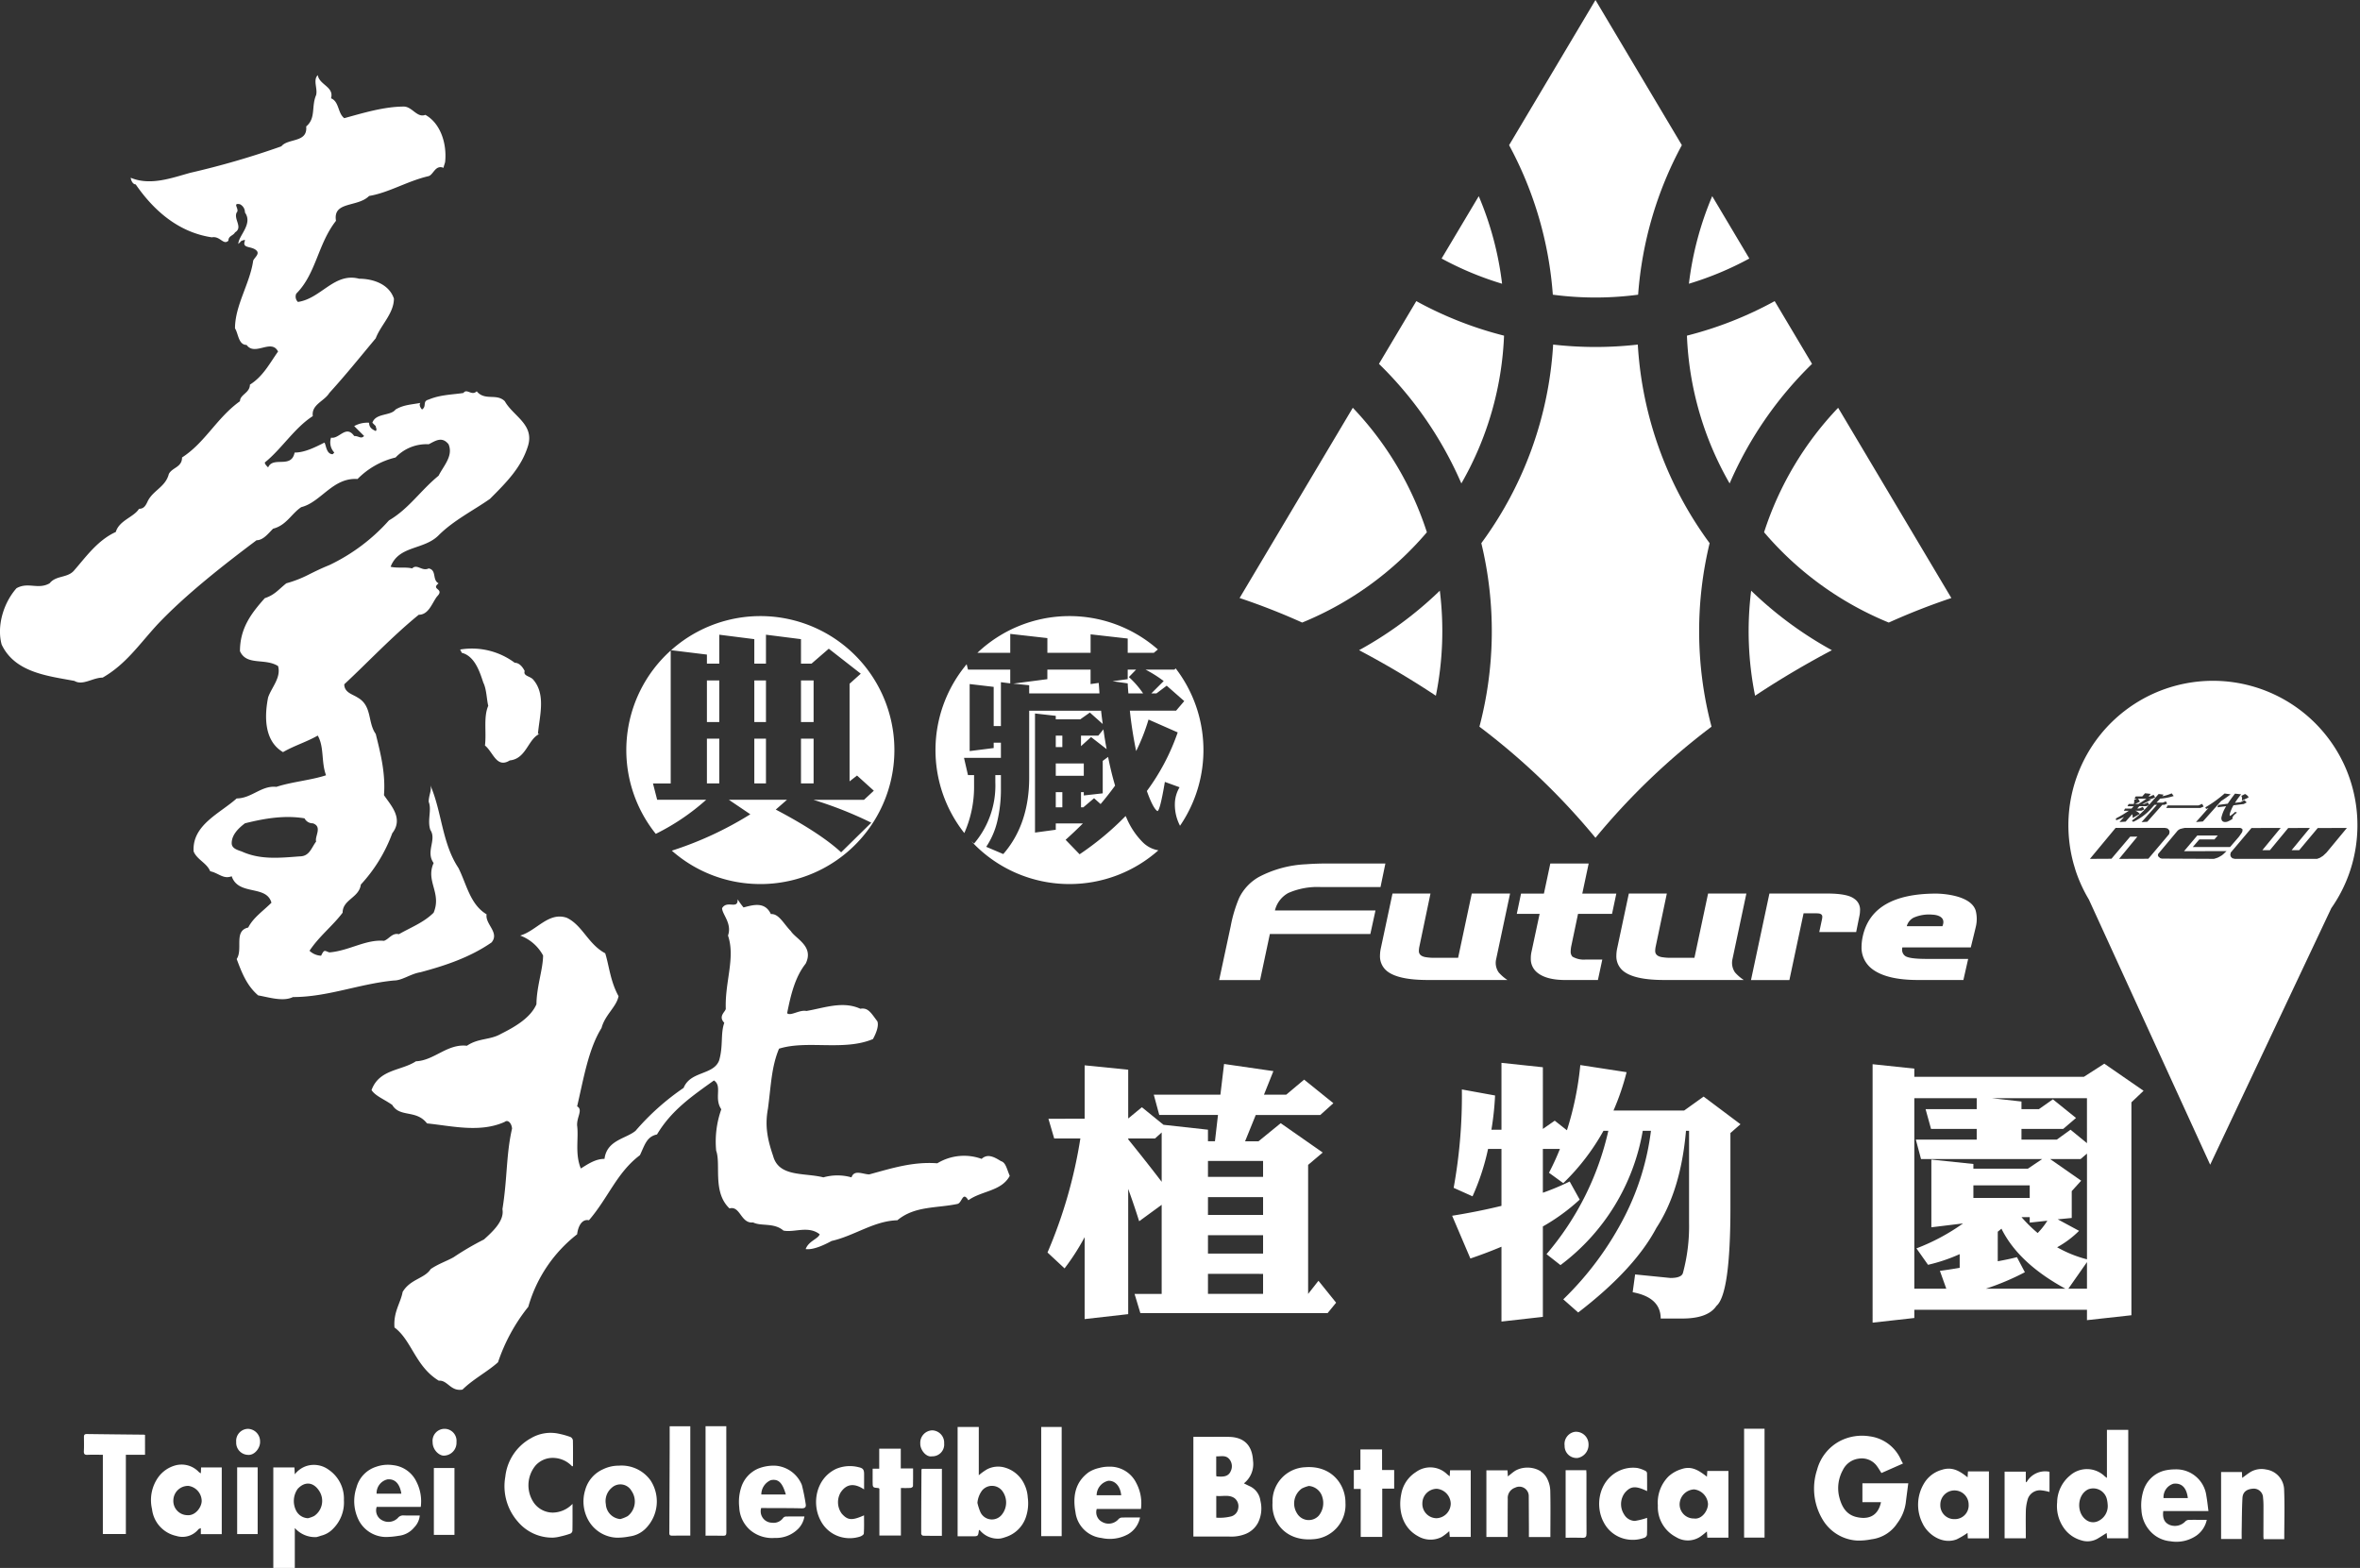 <svg xmlns="http://www.w3.org/2000/svg" width="460.459" height="305.92" viewBox="0 0 460.459 305.92">
  <rect x="0" y="0" width="460.459" height="305.92" fill="#333333" stroke="none"/>
  <g id="Group_908" data-name="Group 908" transform="translate(-458.043 -268.643)">
    <path id="Path_210" data-name="Path 210" d="M789.549,131.425c-1.291-.8-2.59-1.518-3.756-.433a10.063,10.063,0,0,0-8.652.861c-4.817-.36-9,1.012-13.28,2.168-1.2-.008-2.934-1.012-3.459.579a10,10,0,0,0-5.483,0c-3.727-.945-8.7-.005-9.811-4.187-1.272-3.681-1.562-6.2-1.007-9.234.6-4.471.674-8.152,2.163-11.686,5.51-1.727,12.644.512,18.325-1.876.669-1.223,1.169-2.6.861-3.461-1.2-1.581-1.786-2.736-3.318-2.452-3.44-1.586-7.121-.141-10.531.433-1.345-.29-3.15,1.083-3.754.428.747-3.816,1.616-7.129,3.61-9.662,1.681-3.383-1.924-4.828-2.888-6.349-1.415-1.437-2.355-3.451-3.895-3.321-1.2-2.585-3.654-1.719-5.34-1.3a15.6,15.6,0,0,1-1.15-1.586c.1,2.1-2.068.087-3.031,1.735.03,1.234,1.976,2.966,1.153,5.337,1.472,4.336-.623,9.023-.433,14.284-.041.582-1.556,1.445-.29,2.739-.761,2.092-.184,4.549-1.012,7.356-1.123,2.89-5.594,2.024-6.923,5.342a48.073,48.073,0,0,0-9.378,8.374c-1.908,1.581-5.589,1.792-6.06,5.478-1.765-.005-3.21,1.007-4.62,1.873-1.183-2.885-.392-5.916-.72-8.363-.106-1.667,1.2-3.112,0-3.756,1.267-5.41,2.2-11.177,4.761-15.291.69-2.6,2.923-4.114,3.318-6.208-1.621-2.95-1.84-5.978-2.6-8.368-3.353-1.792-4.433-5.472-7.5-6.926-3.567-1.215-5.873,2.539-9.091,3.467a8.394,8.394,0,0,1,4.471,3.892c-.03,2.747-1.253,5.995-1.3,9.518-1.18,2.679-4.211,4.414-6.923,5.773-2.119,1.231-4.428.8-6.636,2.317-3.851-.433-6.373,2.885-9.954,3.031-2.836,1.873-7.164,1.51-8.661,5.621.777,1.161,2.365,1.729,4.041,2.89,1.494,2.522,4.669.861,6.78,3.608,4.882.5,10.365,1.867,15.153-.29.622-.511,1.34.211,1.442,1.291-1.182,5.194-.893,9.665-1.875,15.732.406,2.227-1.83,4.317-3.608,5.916a55.094,55.094,0,0,0-5.916,3.459c-1.391.785-2.982,1.291-4.473,2.314-1.177,1.857-3.984,1.935-5.478,4.468-.387,2.149-1.827,3.884-1.588,6.928,3.367,2.5,4.092,7.629,8.655,10.384,1.705-.16,2.284,2.149,4.614,1.735,2.068-2.043,4.88-3.483,6.934-5.337a35.224,35.224,0,0,1,5.908-10.826,27.4,27.4,0,0,1,9.524-14.138c.189-1.521.907-3.039,2.309-2.739,3.791-4.409,5.448-9.313,9.951-12.7.98-2.1,1.34-3.613,3.326-4.041,2.844-4.763,6.882-7.5,11.107-10.536,1.692,1.085-.038,3.459,1.44,5.627A18.739,18.739,0,0,0,734,129.406c.968,2.663-.766,8.068,2.6,11.253,2.119-.587,2.189,3.02,4.614,2.736,1.54.79,4.065-.011,5.913,1.589,2.122.425,4.861-1.02,7.072.723-.333.926-2.144,1.288-2.739,2.882,1.464.211,3.632-.8,5.053-1.581,4.49-1.02,8.236-3.908,12.837-4.041,3.41-2.825,7.591-2.319,11.686-3.177.955-.152,1.028-2.6,2.165-.723,2.609-1.878,6.436-1.732,8.076-4.758C790.64,132.786,790.494,131.709,789.549,131.425Z" transform="translate(-136.223 363.757)" fill="#fff"/>
    <g id="Group_33" data-name="Group 33" transform="translate(458.044 283.311)">
      <path id="Path_75" data-name="Path 75" d="M729.423,175.619c-3.226-4.842-3.226-10.983-5.486-16.146.322.972-.322,1.935-.322,3.226.644,1.621-.319,3.556.322,5.494,1.291,1.935-.969,4.2.641,6.46-1.61,3.548,1.619,5.813,0,9.686-1.932,1.935-4.52,2.9-6.779,4.2-1.291-.328-1.935.969-2.909,1.291-3.545-.322-6.777,1.938-10.655,2.26-.969-.322-.969-.65-1.613.644a3.487,3.487,0,0,1-2.26-.966c1.941-2.907,4.523-4.847,6.46-7.429,0-2.582,3.226-2.9,3.551-5.486a29.954,29.954,0,0,0,6.135-10.016c2.26-2.9-.322-5.491-1.618-7.429.328-4.195-.639-8.073-1.608-11.946-1.618-2.263-.652-5.491-3.551-7.11-.969-.641-2.587-.963-2.587-2.576,4.52-4.195,9.364-9.364,14.533-13.564,1.938,0,2.582-2.26,3.551-3.551,1.613-1.618-1.291-1.291.317-2.582-1.285-.647-.317-2.582-1.93-2.909-1.3.644-2.26-.969-3.229,0-1.291-.325-2.909,0-4.2-.325,1.613-4.195,6.46-3.226,9.359-6.13s6.788-4.847,10.022-7.112c3.226-3.226,6.13-6.133,7.421-10.328s-2.9-5.819-4.517-8.72c-1.618-1.618-3.878,0-5.486-1.946-.974.974-1.943-.639-2.587.327-1.943.319-4.52.319-6.782,1.291-1.3.327-.319,1.291-1.3,1.938-.319-.322-.641-.963-.319-1.291-1.613.327-3.231.327-4.844,1.291-.969,1.291-3.873.65-4.525,2.582l.652.655c0,.319.322.647,0,.963-.652-.317-1.291-.644-1.291-1.618a5.253,5.253,0,0,0-2.909.655l1.935,1.932c-.644.644-.969,0-1.935,0-1.616-2.26-2.907.644-4.52.322a2.9,2.9,0,0,0,.641,2.909l-.319.322c-1.291,0-1.291-1.94-1.618-2.263-1.935.969-3.873,1.94-5.808,1.94-.647,3.229-4.2.647-5.169,2.9-.322-.322-.647-.65-.647-.966,3.234-2.582,5.816-6.782,9.364-9.047-.322-2.254,2.26-2.9,3.229-4.52,3.231-3.553,5.813-6.782,9.047-10.655.969-2.582,3.548-4.844,3.548-7.751-.966-2.9-4.2-3.878-6.782-3.878-4.845-1.286-7.426,3.878-11.946,4.53a1.431,1.431,0,0,1-.322-1.618c3.878-3.876,4.2-9.694,7.751-14.211-.647-3.873,4.2-2.582,6.46-4.847,3.873-.644,7.427-2.9,11.624-3.873.963-.322,1.291-2.26,2.909-1.613,0-.322.317-.969.317-1.3.322-3.545-.964-7.429-3.873-9.037-1.613.644-2.582-1.618-4.2-1.618-3.878,0-8.068,1.291-11.624,2.263-1.291-.972-.969-3.231-2.582-3.876.641-2.26-2.26-2.585-2.587-4.52-.969.969,0,2.576-.317,3.878-.974,2.254,0,4.517-1.943,6.133.325,3.231-3.548,2.257-4.839,3.876a160.635,160.635,0,0,1-17.768,5.167c-3.545.972-7.751,2.582-11.624.972,0,.319.325,1.291.969,1.291,3.556,5.164,8.4,9.364,14.855,10.328,1.616-.317,2.26,1.618,3.234.647,0-.963.966-.963,1.285-1.61,1.613-.972-.319-2.582.328-3.881.641-.647-.974-1.932.641-1.61a1.773,1.773,0,0,1,.971,1.61c1.613,2.263-1.291,4.528-1.291,6.135l.647-.644c.317,0,.644-.319.644,0-.644,1.618,1.291.972,2.26,1.935.641.652-.328,1.3-.647,1.943-.644,4.522-3.554,8.723-3.554,13.242.65.963.65,3.226,2.263,3.226,1.61,2.265,4.847-1.291,6.138,1.291-1.618,2.265-2.909,4.847-5.491,6.46,0,1.613-1.94,1.932-1.94,3.231-4.52,3.229-6.785,8.07-11.3,10.974,0,1.94-1.932,1.94-2.582,3.231-.647,2.587-3.229,3.229-4.2,5.489-.327.65-.652,1.3-1.618,1.3-.969,1.613-3.876,2.257-4.525,4.517-3.545,1.616-5.811,4.847-8.073,7.434-1.286,1.613-3.551.966-4.842,2.582-2.26,1.291-4.195-.327-6.46.963-2.582,2.909-3.873,7.426-2.9,10.983,2.582,5.486,9.047,6.133,14.206,7.1,1.619.974,3.556-.644,5.5-.644,4.517-2.582,7.1-6.455,10.655-10.328,5.486-5.816,12.915-11.629,19.375-16.474,1.291,0,2.26-1.291,3.229-2.257,2.585-.644,3.554-2.909,5.491-4.2,3.873-.972,6.135-5.813,10.982-5.491a15.455,15.455,0,0,1,7.424-4.2,8.3,8.3,0,0,1,6.46-2.582c1.291-.644,2.582-1.613,3.873,0,.966,2.265-.964,4.2-1.943,6.138-3.545,2.9-5.808,6.46-9.681,8.717a36.687,36.687,0,0,1-11.629,8.72c-1.613.647-2.9,1.291-4.2,1.94a22.677,22.677,0,0,1-4.2,1.616c-1.613,1.291-2.262,2.257-4.2,2.9-2.582,2.9-4.844,5.813-4.844,10.333,1.294,2.909,4.844,1.291,7.432,2.909.647,2.254-1.291,4.195-1.94,6.127-.647,3.237-.969,8.4,2.909,10.666,2.26-1.3,4.517-1.94,6.777-3.229,1.291,2.254.647,5.164,1.618,7.746-2.909.969-6.782,1.291-9.686,2.265-2.909-.327-4.847,2.254-7.751,2.254-3.232,2.909-8.72,5.164-8.4,10.338.649,1.608,2.584,2.26,3.231,3.873,1.613.322,2.582,1.618,4.195.972,1.3,3.873,6.785,1.616,7.757,5.164-1.618,1.618-3.556,2.909-4.528,4.842-2.9.652-.969,4.2-2.254,6.143.969,2.582,1.935,5.164,4.195,7.1,1.938.322,4.847,1.291,6.782.322,6.782,0,12.915-2.577,19.7-3.231,1.621,0,3.229-1.291,5.169-1.608,4.842-1.291,9.689-2.909,13.884-5.816,1.613-1.941-1.291-3.553-.969-5.486C731.688,182.72,731.041,178.853,729.423,175.619Zm-42.3-3.226c-.969-.327-1.943-.647-1.943-1.616,0-1.618,1.3-2.909,2.587-3.876,3.873-.969,7.746-1.616,11.624-.969a1.783,1.783,0,0,0,1.613.969c1.938.644.325,2.582.652,3.553-.974,1.291-1.3,2.9-3.234,2.9C694.229,173.684,690.67,174,687.125,172.393Z" transform="translate(-639.974 -20.935)" fill="#fff"/>
      <path id="Path_76" data-name="Path 76" d="M687.352,68.277c-.644-.65-1.935-.65-1.613-1.618-.322-.647-.969-1.608-1.938-1.608a13.988,13.988,0,0,0-10.655-2.585l.325.641c2.582.647,3.548,3.873,4.195,5.813.644,1.294.644,3.234.964,4.52-.964,2.265-.319,5.175-.641,7.751,1.618,1.3,2.26,4.522,4.847,2.909,3.231-.322,3.548-4.2,5.808-5.169h-.322C688.643,75.378,689.934,71.181,687.352,68.277Z" transform="translate(-583.37 49.595)" fill="#fff"/>
    </g>
    <g id="Group_34" data-name="Group 34" transform="translate(662.422 476.012)">
      <g id="Group_9" data-name="Group 9">
        <path id="Path_77" data-name="Path 77" d="M722.736,102.907V92.485l8.5.855v9.518l2.668-2.195,4.219,3.424,8.674.958V107.3h1.364l.593-5.131H737.294l-1.069-3.959h13l.715-5.989,9.624,1.394-1.84,4.6h4.336l3.5-2.939,5.705,4.6-2.555,2.3h-12.59l-2.081,5.131h2.615l4.335-3.532,8.2,5.724-2.85,2.409v25.178l2.016-2.566,3.445,4.276-1.661,2.033H733.608l-1.131-3.743h5.288V119.7l-4.392,3.207q-.954-3.049-2.138-6.309v24.433l-8.5.964V126.012a44.809,44.809,0,0,1-3.916,6.092l-3.329-3.1a92.8,92.8,0,0,0,6.411-22.241H716.8l-1.131-3.854Zm8.5,4.019q3.381,4.169,6.53,8.284v-9.624l-1.3,1.175h-5.226Zm15.562,7.321h10.753v-3.1H746.8Zm0,7.429h10.753V118.2H746.8Zm0,7.537h10.753v-3.578H746.8Zm0,7.862h10.753v-3.9H746.8Z" transform="translate(-715.491 -92.001)" fill="#fff"/>
        <path id="Path_78" data-name="Path 78" d="M746.559,97.328l6.479,1.177a57.009,57.009,0,0,1-.712,6.677h1.96V92.137l8.078.858V105.03l2.317-1.61,2.376,1.873a61.041,61.041,0,0,0,2.612-12.725l9.031,1.391a48.313,48.313,0,0,1-2.558,7.486h13.781l3.805-2.725,7.194,5.394-1.965,1.716v14.49q0,16.9-2.733,19.245-1.66,2.464-6.709,2.46h-4.162q0-4.116-5.467-5.134l.476-3.47,6.893.69c1.426,0,2.241-.322,2.433-.963a34.986,34.986,0,0,0,1.2-9.784V105.4h-.6q-1.019,11.651-5.767,18.923-4.271,8.079-15.264,16.523l-2.91-2.568a61.527,61.527,0,0,0,12.062-16.357,50.4,50.4,0,0,0,5.042-16.52h-1.6A41.5,41.5,0,0,1,765.8,131.6l-2.725-2.141A55.912,55.912,0,0,0,775.136,105.4h-.95a43.7,43.7,0,0,1-7.841,10.209l-2.79-2.027a48.686,48.686,0,0,0,2.138-4.655h-3.329v8.555a48.434,48.434,0,0,0,5.229-2.195l1.959,3.532a38.961,38.961,0,0,1-7.188,5.24V141.7l-8.078.912v-14.6q-2.911,1.23-6.065,2.3l-3.559-8.344q5.05-.808,9.624-1.927V108.93h-2.615a45.625,45.625,0,0,1-3.031,9.25l-3.683-1.656A100.358,100.358,0,0,0,746.559,97.328Z" transform="translate(-665.714 -92.137)" fill="#fff"/>
        <path id="Path_79" data-name="Path 79" d="M816.8,140.207H783.112v1.608l-8.138.907V92.3l8.138.858v1.6H816.2l3.984-2.563,7.659,5.288-2.371,2.252v41.543l-8.674.958Zm-21.51-41.275H783.112v37.161h6.238l-1.245-3.478q1.664-.211,3.859-.59v-2.668a33.09,33.09,0,0,1-6.176,2.081l-2.26-3.207a40.209,40.209,0,0,0,9.091-4.866l-6.181.752v-13.21l8.2.858v.912h10.631l2.8-1.876H784.422l-1.012-3.792h11.878v-2.084h-8.912l-1.064-3.854h9.976Zm10.339,19.462v-2.457H794.638v2.457Zm-6.238,12.352c1.388-.252,2.636-.514,3.748-.8l1.545,2.939a49.6,49.6,0,0,1-7.6,3.21h15.5q-9.147-4.973-12.471-11.708c-.241.214-.482.406-.717.59Zm8.022-29.673,2.736-1.924,4.512,3.637-2.5,2.141h-8.141v2.084h6.893l2.674-1.932,3.21,2.622V98.932H798.265l5.756.647v1.494Zm1.665,21.762-3.448.371v-1.069h-1.6a27.975,27.975,0,0,0,3.15,3.1A14.238,14.238,0,0,0,809.074,122.834Zm.536-12.033,6.054,4.225-1.84,2.032V122.3l-2.731.265,4.162,2.244a19.21,19.21,0,0,1-4.281,3.207,23.871,23.871,0,0,0,5.824,2.352V109.738l-1.248,1.064ZM816.8,130.91l-3.629,5.183H816.8Z" transform="translate(-613.99 -92.033)" fill="#fff"/>
      </g>
    </g>
    <g id="Group_35" data-name="Group 35" transform="translate(580.251 388.856)">
      <path id="Subtraction_1" data-name="Subtraction 1" d="M26.138,52.271A26.04,26.04,0,0,1,8.873,45.758a68.2,68.2,0,0,0,15.314-7.1L20,35.83H31.34l-2.187,1.913c5.75,3.023,10.041,5.829,12.755,8.338L47.786,40.3a75.31,75.31,0,0,0-11.3-4.465h9.883l1.914-1.776L45.007,31.1l-1.456,1.136V13.191l2.187-1.963L39.495,6.354,36.122,9.272H34.071V4.49L27.24,3.623V9.272H24.966V4.49L18.13,3.623V9.272H15.719V7.5l-6.99-.854a26.142,26.142,0,1,1,17.41,45.629ZM5.74,42.478h0A26.111,26.111,0,0,1,8.655,6.708V32.642H5.193l.818,3.188h9.567a43.825,43.825,0,0,1-9.836,6.648Zm30.793-9.837H34.071V23.9h2.462v8.744Zm-9.293,0H24.966V23.9H27.24v8.744Zm-9.11,0H15.719V23.9H18.13v8.744Zm18.4-11.982H34.071V12.549h2.462v8.11Zm-9.293,0H24.966V12.549H27.24v8.11Zm-9.11,0H15.719V12.549H18.13v8.11Z" fill="#fff" stroke="rgba(0,0,0,0)" stroke-width="1"/>
      <path id="Subtraction_2" data-name="Subtraction 2" d="M26.133,52.271A26.062,26.062,0,0,1,6.972,43.908l.546.463a17.458,17.458,0,0,0,4.149-11.935V31.018h1.088V33.57a26.888,26.888,0,0,1-.715,6.483,15.3,15.3,0,0,1-2.15,4.953l3.324,1.413c3.356-3.842,5.058-8.855,5.058-14.9V18.447H32.3c.082.789.187,1.64.321,2.6l-2.508-2.235-1.87,1.318H23.458v-.677l-4.051-.46V42.227l4.051-.549V40.45h5.286c-1.012,1.018-2.113,2.061-3.366,3.19l2.73,2.823A56.652,56.652,0,0,0,37.083,39c.1.189.192.4.274.587a14.938,14.938,0,0,0,3.1,4.558,5.6,5.6,0,0,0,3.022,1.544A26.1,26.1,0,0,1,26.133,52.271ZM5.617,42.327h0A26.107,26.107,0,0,1,6.072,9.385l.261,1.045h8.244v2.688l-1.822-.23V21.45h-1.41V13.8l-4.687-.55V26.327l4.687-.59V24.687h1.41v2.964h-7.2l.773,3.367H7.518v2a22.223,22.223,0,0,1-1.9,9.3ZM47.7,40.9h0a8.878,8.878,0,0,1-1-4.46,6.52,6.52,0,0,1,.915-3.053l-2.872-1.044c-.633,3.778-1.124,5.694-1.458,5.694-.572-.366-1.263-1.685-2.054-3.919a42.653,42.653,0,0,0,6.019-11.434l-5.694-2.506a38.524,38.524,0,0,1-2.414,6.149c-.553-2.687-.966-5.338-1.229-7.881h9.018l1.594-1.87L45.1,13.569l-2,1.508h-1l2.414-2.412a24.153,24.153,0,0,0-3.551-2.235h5.651l.239-.234A26.149,26.149,0,0,1,47.7,40.9ZM28.839,37.3h-.457V34.346h.544v.641l3.694-.414v-6.33l1.047-.777c.4,2.022.858,3.906,1.367,5.6-.924,1.27-1.876,2.48-2.828,3.6l-1.274-1.142L28.839,37.3Zm-4.1,0H23.458V34.346h1.283V37.3Zm4.185-6.152H23.458V28.744h5.468v2.408Zm4.465-5.193h0l-3.046-2.364-1.962,1.778V23.32h3.372l1-1.223c.2,1.417.4,2.68.636,3.86Zm-8.65-.4H23.458V23.32h1.283v2.235ZM40.5,15.077H37.627c-.067-.777-.109-1.4-.136-1.959L34.534,12.7l2.958-.406V10.43h1.643l-1.413,1.454A17.714,17.714,0,0,1,40.5,15.076Zm-8.517,0H18.271V13.483l-3.1-.317,6.647-.869V10.43h8.43v2.823l1.589-.222c.068.759.114,1.428.141,2.046Zm-1.73-7.924h-8.43V4.284l-7.245-.82V7.153H8.17A26.1,26.1,0,0,1,43.377,6.5l-.783.656h-5.1V4.371l-7.24-.82v3.6Z" transform="translate(60.325)" fill="#fff" stroke="rgba(0,0,0,0)" stroke-width="1"/>
    </g>
    <g id="Group_36" data-name="Group 36" transform="translate(861.606 401.462)">
      <path id="Subtraction_4" data-name="Subtraction 4" d="M27.665,94.423v0L4,42.691a28.525,28.525,0,0,1-2.6-5.684L1.012,35.7A28.412,28.412,0,0,1,0,28.2,28.206,28.206,0,0,1,54.181,17.223a28.292,28.292,0,0,1,1.2,18.476h.009l-.02.043A27.988,27.988,0,0,1,51.3,44.365L27.666,94.422ZM12.058,30.416h1.4L9.89,34.752,15.6,34.73l4.054-4.8.092-.474-.116-.336-.29-.3-.479-.106H9.211L4.2,34.752l4.2-.022,3.658-4.314Zm29.356-1.7-5.694.019-4.047,4.791-.086.476.116.341.29.289.47.117h16.06l.544-.2.612-.384.68-.636,3.983-4.81-5.691.019-3.614,4.317h-1.48l3.569-4.336-4.238.019-3.568,4.317H37.844l3.57-4.336Zm-18.734,0h0l-.5.106-.449.127-.384.26L17.506,33.8l-.043.279.092.216.358.319.317.087,10.17.049.452-.136.363-.135.409-.223.339-.2.341-.287.27-.266.287-.265-8.3.019L25.143,30.2h4l-.646.753H25.552l-1.286,1.494h7.272l1.7-1.965.184-.252.2-.289.2-.289.093-.176.049-.2v-.3l-.184-.159-.252-.106H22.68Zm-5.873-4.508h.479l-3.012,3.378,1.123-.078,2.936-3.3h.412l.52-.249-.252-.425-.576.235H17.2L17.9,23a11.011,11.011,0,0,0,2.649-.512l-.393-.519a8.656,8.656,0,0,1-1.848.569l.278-.314-.977-.13-1.859,2.093-.246-.449-.69.314h-.384a13.11,13.11,0,0,0,1.8-.912l-.679-.125h.79l.582-.252-.289-.509-.712.322h-.284l.441-.5-1.117-.127-.553.623H13.137l-.246.444h.474l-.536.23a1.945,1.945,0,0,1-.068.8h-1l-.235.441h1.2l-.405.454H11.056l-.235.428h.968a24.45,24.45,0,0,1-2.525,1.5l.056.36c.545-.208,1.048-.422,1.539-.655l-.888.993,1.19-.079,1.291-1.453a2.492,2.492,0,0,1,.1.736l1.391-.8a3.235,3.235,0,0,0-.559-.466c-.1-.051-.215-.1-.336-.146h1.186l.573-.246-.289-.506-.709.325h-.376l.406-.454h1.367l.438-.2-.552.623a15.631,15.631,0,0,1-2.7,2.379l.251.256a11.938,11.938,0,0,0,1.841-1.091,9.612,9.612,0,0,0,1.664-1.5l.661-.752Zm10.533.611h0L24.9,27.565l1.342-.106,3.556-3.995c.619-.391,1.244-.83,1.859-1.3l-1.18-.168A23.331,23.331,0,0,1,26.72,24.7l.151.315a4.662,4.662,0,0,0,.467-.19Zm3.449-.346h0a7.013,7.013,0,0,0-.9,2.068.948.948,0,0,0,.089.761.727.727,0,0,0,.574.26,1.43,1.43,0,0,0,.717-.179,4.1,4.1,0,0,0,.771-.457c-.083-.167.009-.4.271-.7a4.59,4.59,0,0,1,.592-.5l-.362-.143a4.606,4.606,0,0,1-1,.79c-.168-.1-.035-.62.406-1.58.08-.162.166-.323.262-.492l2.006-.249.574-.308-.434-.449-.72.381-1.131.143A14.85,14.85,0,0,1,33.7,22.16l-1.19-.136c-.548.7-1.025,1.363-1.415,1.965l-1.841.239-.184.465,1.723-.216Zm-11.419-.148-.278.495h6.663l.63-.278L26.1,24.03l-.728.3ZM34.463,22.1l-.709.354a1.368,1.368,0,0,1,.075.945l1.313-.612a.516.516,0,0,0-.208-.36,1.527,1.527,0,0,0-.471-.328ZM13.65,24.049h-.656l.94-.436a1.3,1.3,0,0,0-.388-.6h1.684a18.444,18.444,0,0,1-1.579,1.031Z" transform="translate(0)" fill="#fff" stroke="rgba(0,0,0,0)" stroke-width="1"/>
    </g>
    <g id="Group_37" data-name="Group 37" transform="translate(695.911 437.116)">
      <path id="Path_91" data-name="Path 91" d="M757.365,91.527H737.76l-1.908,8.98h-7.986l2.249-10.487a26.676,26.676,0,0,1,1.648-5.526,9.452,9.452,0,0,1,3.881-4.114,21.785,21.785,0,0,1,9.194-2.466c1.286-.1,2.758-.149,4.43-.149H760.3l-.952,4.6H747.741a14.115,14.115,0,0,0-6.387,1.158,5.292,5.292,0,0,0-2.606,3.41h19.619Z" transform="translate(-727.865 -77.765)" fill="#fff"/>
      <path id="Path_92" data-name="Path 92" d="M762.092,92.884a3.238,3.238,0,0,0,.541,2.452,8.484,8.484,0,0,0,1.689,1.464H748.776q-5.416,0-7.654-1.521a3.7,3.7,0,0,1-1.662-3.248,7.19,7.19,0,0,1,.187-1.524L741.9,79.931h7.413l-2.143,10.23a4.9,4.9,0,0,0-.125.974c0,.655.447,1.064,1.34,1.212a10.445,10.445,0,0,0,1.816.127h4.5l2.668-12.544h7.473Z" transform="translate(-708.078 -74.069)" fill="#fff"/>
      <path id="Path_93" data-name="Path 93" d="M779.123,92.884a3.284,3.284,0,0,0,.538,2.452,8.473,8.473,0,0,0,1.7,1.464h-15.54q-5.42,0-7.659-1.521a3.687,3.687,0,0,1-1.659-3.248,7.158,7.158,0,0,1,.184-1.524l2.249-10.577h7.415L764.2,90.161a4.69,4.69,0,0,0-.122.974c0,.655.444,1.064,1.339,1.212a10.467,10.467,0,0,0,1.811.127h4.506L774.4,79.931h7.47Z" transform="translate(-679.002 -74.069)" fill="#fff"/>
      <path id="Path_94" data-name="Path 94" d="M765.148,100.5H758.8q-3.7,0-5.464-1.434a3.379,3.379,0,0,1-1.28-2.771,5.565,5.565,0,0,1,.124-1.248l1.594-7.448h-4.455l.828-3.954h4.466l1.248-5.876h7.486L762.1,83.641h6.641l-.836,3.954H761.27L759.99,93.7a5.964,5.964,0,0,0-.152,1.185,1.429,1.429,0,0,0,.333,1.05,4.394,4.394,0,0,0,2.649.568h3.185Z" transform="translate(-691.248 -77.765)" fill="#fff"/>
      <path id="Path_95" data-name="Path 95" d="M786.729,87.449h-7.2l.533-2.5a2.645,2.645,0,0,0,.057-.506c0-.336-.217-.539-.639-.62a8.921,8.921,0,0,0-1.023-.035h-1.989L773.7,96.811h-7.491l3.594-16.88h11.191q4.019,0,5.329,1a2.522,2.522,0,0,1,1.156,2.346,5.02,5.02,0,0,1-.127,1.077Z" transform="translate(-662.44 -74.069)" fill="#fff"/>
      <path id="Path_96" data-name="Path 96" d="M796.448,83.254c-1.037-3.332-7.7-3.318-7.7-3.318q-12.544,0-14.346,8.4a9.664,9.664,0,0,0-.225,1.965,5.211,5.211,0,0,0,2.068,4.341c1.862,1.426,4.831,2.149,8.926,2.149h8.877l.931-4.114h-8.1c-2.246,0-3.632-.187-4.174-.563a1.464,1.464,0,0,1-.611-1.277,1.37,1.37,0,0,1,.049-.4h13.348s.931-3.773,1.007-4.143A6.526,6.526,0,0,0,796.448,83.254Zm-12.073,1.359a7.458,7.458,0,0,1,3.651-.568s2.861.03,1.932,2.246l-.005.008H783A2.623,2.623,0,0,1,784.375,84.613Z" transform="translate(-648.839 -74.06)" fill="#fff"/>
    </g>
    <g id="Group_38" data-name="Group 38" transform="translate(699.9 268.643)">
      <path id="Path_97" data-name="Path 97" d="M753.709,58.1a73.382,73.382,0,0,1-15.757,11.61,173.935,173.935,0,0,1,14.985,8.882,63.874,63.874,0,0,0,.771-20.493Z" transform="translate(-714.642 57.148)" fill="#fff"/>
      <path id="Path_98" data-name="Path 98" d="M746.672,37.223l-7.286,12.241a73.254,73.254,0,0,1,16.076,23.329,62.867,62.867,0,0,0,8.33-28.831A72.425,72.425,0,0,1,746.672,37.223Z" transform="translate(-712.195 21.527)" fill="#fff"/>
      <path id="Path_99" data-name="Path 99" d="M791.48,86.818a128.609,128.609,0,0,1,12.211-4.785L781.6,44.912A63.351,63.351,0,0,0,767.15,69.2,63.538,63.538,0,0,0,791.48,86.818Z" transform="translate(-664.818 34.648)" fill="#fff"/>
      <path id="Path_100" data-name="Path 100" d="M765.881,69.2a63.392,63.392,0,0,0-14.452-24.29l-22.09,37.121a128.61,128.61,0,0,1,12.212,4.785A63.536,63.536,0,0,0,765.881,69.2Z" transform="translate(-729.339 34.648)" fill="#fff"/>
      <path id="Path_101" data-name="Path 101" d="M755.7,46.741a62.839,62.839,0,0,0-4.552-17.083L743.9,41.823A62.369,62.369,0,0,0,755.7,46.741Z" transform="translate(-704.486 8.618)" fill="#fff"/>
      <path id="Path_102" data-name="Path 102" d="M789.5,96.271A72.856,72.856,0,0,1,791.544,79.1a72.514,72.514,0,0,1-14.014-38.745,73.669,73.669,0,0,1-8.26.468,73.66,73.66,0,0,1-8.257-.468A72.516,72.516,0,0,1,747,79.1a73.073,73.073,0,0,1-.371,35.808,133.376,133.376,0,0,1,22.642,21.681,133.37,133.37,0,0,1,22.644-21.681A72.763,72.763,0,0,1,789.5,96.271Z" transform="translate(-699.836 26.875)" fill="#fff"/>
      <path id="Path_103" data-name="Path 103" d="M765.621,73.562a63.893,63.893,0,0,0,8.322-.549,72.381,72.381,0,0,1,8.533-29.178l-16.855-28.32-16.853,28.32A72.391,72.391,0,0,1,757.3,73.012,63.822,63.822,0,0,0,765.621,73.562Z" transform="translate(-696.186 -15.515)" fill="#fff"/>
      <path id="Path_104" data-name="Path 104" d="M766.53,58.1a63.612,63.612,0,0,0,.766,20.493c5.231-3.47,10.317-6.417,14.985-8.882A73.413,73.413,0,0,1,766.53,58.1Z" transform="translate(-666.718 57.148)" fill="#fff"/>
      <path id="Path_105" data-name="Path 105" d="M773.518,41.823l-7.24-12.165a62.634,62.634,0,0,0-4.547,17.083A62.626,62.626,0,0,0,773.518,41.823Z" transform="translate(-674.064 8.618)" fill="#fff"/>
      <path id="Path_106" data-name="Path 106" d="M786,49.464l-7.288-12.241a72.531,72.531,0,0,1-17.121,6.739,62.738,62.738,0,0,0,8.33,28.831A73.129,73.129,0,0,1,786,49.464Z" transform="translate(-674.311 21.527)" fill="#fff"/>
    </g>
    <g id="Group_39" data-name="Group 39" transform="translate(474.404 546.911)">
      <path id="Path_107" data-name="Path 107" d="M783.8,131.983h-3.624v-3.692h8.95c-.168,1.315-.346,2.593-.5,3.878a8.606,8.606,0,0,1-1.656,3.93,7.023,7.023,0,0,1-5.029,3.123,12.7,12.7,0,0,1-2.65.254,8.372,8.372,0,0,1-6.731-3.867,11.736,11.736,0,0,1-1.229-9.949,8.921,8.921,0,0,1,4.533-5.646,9.416,9.416,0,0,1,5.7-.885,7.75,7.75,0,0,1,6.141,4.6c.081.181.192.36.384.712-1.41.622-2.8,1.234-4.2,1.851-.3-.463-.544-.888-.823-1.272a3.651,3.651,0,0,0-3.613-1.532,3.993,3.993,0,0,0-3.1,2.244,7.29,7.29,0,0,0-.741,5.053c.444,1.889,1.288,3.556,3.31,4.07C781.231,135.431,783.206,134.795,783.8,131.983Z" transform="translate(-433.162 -117.163)" fill="#fff" fill-rule="evenodd"/>
      <path id="Path_108" data-name="Path 108" d="M726.007,138.553V119.107h2.541c1.48,0,2.958-.03,4.439.005,2.937.07,4.5,1.67,4.658,4.647a4.791,4.791,0,0,1-1.778,4.422c.433.216.844.425,1.264.617a3.616,3.616,0,0,1,1.954,2.766,6.259,6.259,0,0,1-.457,4.287,4.766,4.766,0,0,1-2.66,2.284,7.536,7.536,0,0,1-3.02.422C730.654,138.55,728.356,138.553,726.007,138.553Zm4.468-3.678a9.365,9.365,0,0,0,2.9-.246,1.9,1.9,0,0,0,1.388-1.594,2.014,2.014,0,0,0-.733-1.97c-1.107-.752-2.335-.29-3.556-.436Zm.024-8.06c1.177.1,2.32.162,2.82-1.066a2.175,2.175,0,0,0-.271-2.26c-.717-.885-1.648-.539-2.582-.576,0,1.234-.005,2.379,0,3.526A2.947,2.947,0,0,0,730.5,126.815Z" transform="translate(-509.529 -117.034)" fill="#fff" fill-rule="evenodd"/>
      <path id="Path_109" data-name="Path 109" d="M798,127.98v-9.386h4.16v21.159h-4.119c-.027-.338-.06-.693-.095-1.031-.623.384-1.191.76-1.783,1.107a3.929,3.929,0,0,1-3.156.327,6.172,6.172,0,0,1-3.323-2.281,7.435,7.435,0,0,1-1.4-5.123,6.912,6.912,0,0,1,2.493-5.226,4.989,4.989,0,0,1,6.79.127C797.65,127.733,797.745,127.785,798,127.98Zm.144,5.191a5.878,5.878,0,0,0-.179-1.137,2.728,2.728,0,0,0-3.594-1.84c-2.171,1.007-2.379,4.5-.49,5.922a2.244,2.244,0,0,0,2.341.309A3.221,3.221,0,0,0,798.146,133.171Z" transform="translate(-403.278 -117.89)" fill="#fff" fill-rule="evenodd"/>
      <path id="Path_110" data-name="Path 110" d="M713.143,118.388v9.421a11.155,11.155,0,0,1,1.592-1.15,4.673,4.673,0,0,1,3.418-.371,6.016,6.016,0,0,1,3.919,3.372,6.786,6.786,0,0,1,.625,2.476,8.393,8.393,0,0,1-.376,3.878,6.092,6.092,0,0,1-4.008,3.873,5.459,5.459,0,0,1-.972.265,4.551,4.551,0,0,1-4.049-1.686c-.065.051-.124.076-.13.106-.154,1.15-.154,1.15-1.361,1.145-.936-.008-1.865,0-2.79,0V118.388Zm-.268,14.807a10.454,10.454,0,0,0,.59,1.821,2.473,2.473,0,0,0,4.235.4,3.763,3.763,0,0,0,.024-4.547,2.515,2.515,0,0,0-3.927-.1A4.719,4.719,0,0,0,712.875,133.195Z" transform="translate(-538.532 -118.242)" fill="#fff" fill-rule="evenodd"/>
      <path id="Path_111" data-name="Path 111" d="M663.8,121.615c.022.43.043.809.073,1.35a4.713,4.713,0,0,1,2.409-1.662,4.858,4.858,0,0,1,4.2.766,6.8,6.8,0,0,1,2.971,5.93,7.235,7.235,0,0,1-2.1,5.572,4.787,4.787,0,0,1-2.36,1.369,8.376,8.376,0,0,1-.9.268,5.266,5.266,0,0,1-4.219-1.773v7.794h-4.195V121.615Zm2.636,9.914a5.73,5.73,0,0,0,1.2-.428,3.549,3.549,0,0,0,1.026-4.855c-1.045-1.662-2.7-2.068-4.225-.449a4.13,4.13,0,0,0-.384,4.087A2.719,2.719,0,0,0,666.434,131.529Z" transform="translate(-622.715 -113.58)" fill="#fff" fill-rule="evenodd"/>
      <path id="Path_112" data-name="Path 112" d="M689.523,125.353a5.173,5.173,0,0,0-4.441-1.621,4.518,4.518,0,0,0-2.7,1.434,6.045,6.045,0,0,0-.284,7.361,4.561,4.561,0,0,0,3.651,1.84,5.426,5.426,0,0,0,3.838-1.705c0,1.848.016,3.548-.019,5.253a.722.722,0,0,1-.39.549,15.058,15.058,0,0,1-1.884.541,7.336,7.336,0,0,1-1.489.246,8.763,8.763,0,0,1-6.907-3.142,10.477,10.477,0,0,1-2.425-8.739,9.771,9.771,0,0,1,5.015-7.524,7.542,7.542,0,0,1,5.478-.858,15.53,15.53,0,0,1,2.225.631.877.877,0,0,1,.468.65c.038,1.664.019,3.326.019,4.993C689.628,125.29,689.577,125.32,689.523,125.353Z" transform="translate(-594.242 -117.515)" fill="#fff" fill-rule="evenodd"/>
      <path id="Path_113" data-name="Path 113" d="M769.071,123.053c.024-.406.049-.742.073-1.118h4.119v13.01h-4.116c-.027-.384-.052-.747-.081-1.207-.4.322-.731.62-1.094.874a4.375,4.375,0,0,1-4.942.214,6.6,6.6,0,0,1-3.537-6.162,7.233,7.233,0,0,1,2.092-5.675,6.54,6.54,0,0,1,2.5-1.41C766.1,120.867,767.526,121.863,769.071,123.053Zm-2.528,8.154c1.472.227,2.725-1.451,2.736-2.828a3.061,3.061,0,0,0-2.714-2.847,2.955,2.955,0,0,0-2.823,2.866A2.755,2.755,0,0,0,766.543,131.208Z" transform="translate(-452.391 -113.205)" fill="#fff" fill-rule="evenodd"/>
      <path id="Path_114" data-name="Path 114" d="M787.911,123.086c.024-.4.043-.714.076-1.156h4.087v13.064h-4.119c-.019-.4-.041-.779-.054-1.069a14.648,14.648,0,0,1-2.125,1.261c-2.755,1.045-5.6-.885-6.652-3.12a8.033,8.033,0,0,1,.241-7.713,5.876,5.876,0,0,1,3.5-2.731C784.91,120.957,786.363,121.833,787.911,123.086Zm-2.539,8.152a2.684,2.684,0,0,0,2.745-2.871,2.762,2.762,0,1,0-5.524.068A2.7,2.7,0,0,0,785.372,131.238Z" transform="translate(-420.376 -113.113)" fill="#fff" fill-rule="evenodd"/>
      <path id="Path_115" data-name="Path 115" d="M750.574,123.044c.027-.487.046-.809.068-1.175h4.03v13h-4.089c-.032-.346-.062-.7-.1-1.126a9.637,9.637,0,0,1-1.488,1.145,4.776,4.776,0,0,1-4.6-.154c-2.963-1.6-3.938-4.955-3.28-8.217a6.37,6.37,0,0,1,2.893-4.317,4.713,4.713,0,0,1,6.089.471C750.216,122.771,750.346,122.863,750.574,123.044Zm-2.579,8.179a2.892,2.892,0,0,0,2.777-2.842,2.99,2.99,0,0,0-2.7-2.9,2.838,2.838,0,0,0-2.836,2.8A2.8,2.8,0,0,0,747.995,131.223Z" transform="translate(-484.079 -113.274)" fill="#fff" fill-rule="evenodd"/>
      <path id="Path_116" data-name="Path 116" d="M664.648,134.683h-4.084V133.5c-.222.116-.392.143-.474.249a4.029,4.029,0,0,1-4.317,1.283,6.049,6.049,0,0,1-4.731-5.242,7.676,7.676,0,0,1,1.321-6.349,6.146,6.146,0,0,1,3.126-2.138,4.635,4.635,0,0,1,4.7,1.272,2.375,2.375,0,0,0,.376.241c.019-.433.038-.771.051-1.15h4.032Zm-6.739-3.7c1.575.154,2.793-1.524,2.823-2.736a3,3,0,0,0-2.593-2.977,2.872,2.872,0,0,0-2.934,2.766A2.772,2.772,0,0,0,657.909,130.983Z" transform="translate(-637.742 -113.63)" fill="#fff" fill-rule="evenodd"/>
      <path id="Path_117" data-name="Path 117" d="M731.723,128.237a6.67,6.67,0,0,1,6.387-6.931c5.164-.384,7.873,3.4,7.843,6.961a6.7,6.7,0,0,1-6.287,7.085C734.272,135.807,731.469,132,731.723,128.237Zm7.091-3.275a6.07,6.07,0,0,0-1.372.5,3.578,3.578,0,0,0-.955,4.815,2.648,2.648,0,0,0,4.235.506,3.861,3.861,0,0,0,.741-3.572A2.983,2.983,0,0,0,738.814,124.962Z" transform="translate(-499.802 -113.309)" fill="#fff" fill-rule="evenodd"/>
      <path id="Path_118" data-name="Path 118" d="M688.943,121.179a6.968,6.968,0,0,1,6.163,2.855,7.495,7.495,0,0,1-.95,9.418,5.37,5.37,0,0,1-3.139,1.537,12.177,12.177,0,0,1-2.517.241,6.652,6.652,0,0,1-5.413-3.226,7.515,7.515,0,0,1-.739-5.995,6.232,6.232,0,0,1,3.494-4.122A6.988,6.988,0,0,1,688.943,121.179Zm.279,10.42a6.507,6.507,0,0,0,1.443-.579,3.622,3.622,0,0,0,.736-4.923,2.486,2.486,0,0,0-3.859-.6,3.391,3.391,0,0,0-1.142,3.207A3.077,3.077,0,0,0,689.222,131.6Z" transform="translate(-584.553 -113.485)" fill="#fff" fill-rule="evenodd"/>
      <path id="Path_119" data-name="Path 119" d="M759.616,134.863h-4.19c0-.76.005-1.456,0-2.16-.011-1.922-.016-3.843-.03-5.77a1.833,1.833,0,0,0-2.674-1.694,2.111,2.111,0,0,0-1.421,2.195c-.019,2.206-.019,4.411-.024,6.62v.79h-4.146v-13h4.114c.024.368.054.723.076,1.191.468-.365.834-.693,1.245-.977,1.748-1.215,5.053-1.023,6.328,1.231a5.629,5.629,0,0,1,.7,2.514C759.67,128.8,759.616,131.8,759.616,134.863Z" transform="translate(-473.483 -113.242)" fill="#fff" fill-rule="evenodd"/>
      <path id="Path_120" data-name="Path 120" d="M706.009,131.087a4.491,4.491,0,0,1-1.158,2.346,6.1,6.1,0,0,1-4.617,1.84,6.649,6.649,0,0,1-4.707-1.445,6.252,6.252,0,0,1-2.236-4.547,9.23,9.23,0,0,1,.42-3.989,5.921,5.921,0,0,1,3.261-3.54,8.075,8.075,0,0,1,3.478-.566,6.053,6.053,0,0,1,5.058,3.754,37.489,37.489,0,0,1,.742,3.675c.122.647-.114.9-.823.882-2.371-.06-4.739-.035-7.1-.054h-.758a2.222,2.222,0,0,0,2.095,2.858,2.267,2.267,0,0,0,2.173-.907.778.778,0,0,1,.525-.295C703.544,131.073,704.734,131.087,706.009,131.087Zm-3.626-4.292c-.693-2.349-1.456-3.064-2.915-2.8a3.054,3.054,0,0,0-1.873,2.8Z" transform="translate(-565.418 -113.479)" fill="#fff" fill-rule="evenodd"/>
      <path id="Path_121" data-name="Path 121" d="M812.424,135.108H808.4c-.016-.216-.043-.419-.043-.622.005-1.965.013-3.935.013-5.905a15.278,15.278,0,0,0-.081-1.543,1.81,1.81,0,0,0-1.908-1.792c-1.239.078-2.046.606-2.113,1.821-.117,2.13-.111,4.268-.152,6.4-.008.509,0,1.02,0,1.6H800.1V122h4.062c.019.433.038.785.051,1.15.63-.447,1.161-.885,1.754-1.229a4.271,4.271,0,0,1,2.923-.409,4.075,4.075,0,0,1,3.5,3.781C812.535,128.542,812.424,131.8,812.424,135.108Z" transform="translate(-383.104 -113.067)" fill="#fff" fill-rule="evenodd"/>
      <path id="Path_122" data-name="Path 122" d="M730.41,129.507h-8.623a2.129,2.129,0,0,0,1.039,2.514,2.554,2.554,0,0,0,3.137-.452,1.074,1.074,0,0,1,.617-.387c1.191-.038,2.379-.019,3.651-.019a4.853,4.853,0,0,1-2.341,3.272,7.394,7.394,0,0,1-5.177.725,5.77,5.77,0,0,1-5.077-5.042c-.544-2.991-.111-5.824,2.576-7.781a6.369,6.369,0,0,1,2.065-.839,7.041,7.041,0,0,1,1.9-.249,5.7,5.7,0,0,1,5.342,3.223A8.377,8.377,0,0,1,730.41,129.507Zm-8.642-2.679h4.793c-.179-1.792-1.191-2.871-2.5-2.828A2.916,2.916,0,0,0,721.768,126.828Z" transform="translate(-524.164 -113.358)" fill="#fff" fill-rule="evenodd"/>
      <path id="Path_123" data-name="Path 123" d="M678.486,129.339h-8.6a2.152,2.152,0,0,0,1.026,2.582,2.574,2.574,0,0,0,3.1-.422,1.309,1.309,0,0,1,1.193-.493c1,.019,2.008.011,3.088.011a3.833,3.833,0,0,1-1.088,2.325,4.557,4.557,0,0,1-3.055,1.635,14.78,14.78,0,0,1-2.514.23,6.035,6.035,0,0,1-5.183-3.145,8.285,8.285,0,0,1-.512-6.5,5.785,5.785,0,0,1,3.859-4.06,6.829,6.829,0,0,1,3.318-.309,5.733,5.733,0,0,1,4.539,3.256A8.388,8.388,0,0,1,678.486,129.339Zm-3.786-2.582c-.26-1.656-1.05-2.958-2.72-2.788a2.753,2.753,0,0,0-2.111,2.788Z" transform="translate(-612.753 -113.596)" fill="#fff" fill-rule="evenodd"/>
      <path id="Path_124" data-name="Path 124" d="M807.115,131.3a5.026,5.026,0,0,1-2.057,3.093,6.9,6.9,0,0,1-5.045,1.077,6,6,0,0,1-3.916-1.946,6.607,6.607,0,0,1-1.729-4.133,9.582,9.582,0,0,1,.409-3.862,5.8,5.8,0,0,1,4.076-3.846,9.009,9.009,0,0,1,2.033-.235,5.917,5.917,0,0,1,6.157,5.2c.173.936.26,1.884.406,2.934H798.63c-.182,1.388.222,2.254,1.215,2.687a2.79,2.79,0,0,0,3.05-.636,1.061,1.061,0,0,1,.63-.327c.977-.032,1.965-.008,2.948-.008Zm-3.692-4.249c-.225-1.908-1.112-3.015-2.823-2.8a2.738,2.738,0,0,0-1.922,2.8Z" transform="translate(-392.915 -113.028)" fill="#fff" fill-rule="evenodd"/>
      <path id="Path_125" data-name="Path 125" d="M657.954,122.943h-3.738v15.464h-4.49V122.943c-1.036,0-2.014-.03-2.988.011-.558.027-.742-.154-.717-.72.049-.909.024-1.829.016-2.739-.011-.406.1-.6.552-.6q5.558.073,11.123.124a1.983,1.983,0,0,1,.241.049Z" transform="translate(-646.019 -117.373)" fill="#fff" fill-rule="evenodd"/>
      <path id="Path_126" data-name="Path 126" d="M692.323,139.67c-1.283,0-2.428-.022-3.575.008-.617.011-.52-.4-.514-.761q.028-8.152.065-16.317c.005-1.4,0-2.807,0-4.263h4.024Z" transform="translate(-574 -118.327)" fill="#fff" fill-rule="evenodd"/>
      <path id="Path_127" data-name="Path 127" d="M690.839,139.69V118.334h4.046V119q0,10.023.014,20.049c0,.487-.114.671-.62.655C693.156,139.666,692.027,139.69,690.839,139.69Z" transform="translate(-569.539 -118.334)" fill="#fff" fill-rule="evenodd"/>
      <path id="Path_128" data-name="Path 128" d="M715.037,139.693V118.386h3.992v21.307Z" transform="translate(-528.248 -118.245)" fill="#fff" fill-rule="evenodd"/>
      <path id="Path_129" data-name="Path 129" d="M765.71,118.512H769.7v21.251H765.71Z" transform="translate(-441.78 -118.03)" fill="#fff" fill-rule="evenodd"/>
      <path id="Path_130" data-name="Path 130" d="M743.084,124.028h2.36v3.632h-2.328v9.413h-4.2v-9.359h-1.345v-3.667c.425-.03.809-.049,1.286-.076v-3.965h4.222Z" transform="translate(-489.787 -115.481)" fill="#fff" fill-rule="evenodd"/>
      <path id="Path_131" data-name="Path 131" d="M702.885,123.862h1.283v-3.911h4.206v3.862h2.4c0,1.2.013,2.333-.019,3.47-.005.119-.3.322-.474.333-.6.043-1.21.014-1.884.014V136.9h-4.195v-9.142c-.116-.076-.149-.116-.187-.116-1.137-.095-1.137-.095-1.134-1.291Z" transform="translate(-548.984 -115.575)" fill="#fff" fill-rule="evenodd"/>
      <path id="Path_132" data-name="Path 132" d="M708.178,125.748c-1.789-1.188-3.367-1.212-4.576.6a3.76,3.76,0,0,0,.224,4.133c1.158,1.31,1.986,1.372,4.341.327,0,1.212.038,2.39-.043,3.564-.014.222-.5.52-.82.606a6.547,6.547,0,0,1-3.264.152,6.284,6.284,0,0,1-4.4-3.415c-1.7-3.267-.847-8.119,3.082-9.973a6.888,6.888,0,0,1,4.393-.327c.863.184,1.066.482,1.066,1.372Z" transform="translate(-555.947 -113.421)" fill="#fff" fill-rule="evenodd"/>
      <path id="Path_133" data-name="Path 133" d="M764.617,125.89c-2.263-1.088-3.226-.993-4.363.352a3.68,3.68,0,0,0-.116,4.211,2.48,2.48,0,0,0,2.1,1.248,13.679,13.679,0,0,0,2.379-.6c0,1.05.019,2.187-.03,3.323a.8.8,0,0,1-.482.56,6.6,6.6,0,0,1-3.832.23,6.261,6.261,0,0,1-4.144-3.275c-1.729-3.218-.909-7.941,2.742-9.868a6.4,6.4,0,0,1,3.849-.693,6.246,6.246,0,0,1,1.6.579.571.571,0,0,1,.279.414C764.623,123.519,764.617,124.666,764.617,125.89Z" transform="translate(-459.61 -113.229)" fill="#fff" fill-rule="evenodd"/>
      <path id="Path_134" data-name="Path 134" d="M784.49,121.636h4.138v1.954a1.506,1.506,0,0,0,.135.13,4.155,4.155,0,0,1,4.487-2.06v3.94a9.555,9.555,0,0,0-1.64-.319,2.506,2.506,0,0,0-2.674,1.984,8.6,8.6,0,0,0-.3,1.976c-.038,1.778-.008,3.556-.008,5.4H784.49Z" transform="translate(-409.734 -112.775)" fill="#fff" fill-rule="evenodd"/>
      <path id="Path_135" data-name="Path 135" d="M752.844,121.5h4.027c.016.249.035.471.035.693.005,3.892-.013,7.781.013,11.673,0,.65-.181.858-.836.823-1.072-.051-2.146-.008-3.24-.008Z" transform="translate(-463.734 -112.926)" fill="#fff" fill-rule="evenodd"/>
      <path id="Path_136" data-name="Path 136" d="M675.271,134.391h-4.019V121.346h4.019Z" transform="translate(-602.962 -113.194)" fill="#fff" fill-rule="evenodd"/>
      <path id="Path_137" data-name="Path 137" d="M661.073,134.318h-4V121.3h4Z" transform="translate(-627.162 -113.276)" fill="#fff" fill-rule="evenodd"/>
      <path id="Path_138" data-name="Path 138" d="M710.42,134.478c-1.253,0-2.465.014-3.675-.019a.52.52,0,0,1-.36-.368c0-4.152.027-8.3.052-12.458a1.152,1.152,0,0,1,.087-.23h3.9Z" transform="translate(-543.011 -113.097)" fill="#fff" fill-rule="evenodd"/>
      <path id="Path_139" data-name="Path 139" d="M673.489,123.742c-.977.124-2.325-1.074-2.325-2.593a2.341,2.341,0,1,1,4.652-.051A2.5,2.5,0,0,1,673.489,123.742Z" transform="translate(-603.113 -118.012)" fill="#fff" fill-rule="evenodd"/>
      <path id="Path_140" data-name="Path 140" d="M659.277,123.6A2.37,2.37,0,0,1,657,121.086a2.344,2.344,0,0,1,2.328-2.563,2.437,2.437,0,0,1,2.327,2.552C661.691,122.242,660.587,123.73,659.277,123.6Z" transform="translate(-627.275 -118.012)" fill="#fff" fill-rule="evenodd"/>
      <path id="Path_141" data-name="Path 141" d="M708.563,123.7c-1.088.2-2.268-1.231-2.244-2.476a2.422,2.422,0,0,1,2.317-2.59,2.4,2.4,0,0,1,2.341,2.544A2.31,2.31,0,0,1,708.563,123.7Z" transform="translate(-543.124 -117.829)" fill="#fff" fill-rule="evenodd"/>
      <path id="Path_142" data-name="Path 142" d="M752.777,121.453a2.406,2.406,0,0,1,1.962-2.7,2.436,2.436,0,0,1,2.7,2.36,2.6,2.6,0,0,1-2.122,2.736A2.335,2.335,0,0,1,752.777,121.453Z" transform="translate(-463.865 -117.656)" fill="#fff" fill-rule="evenodd"/>
    </g>
  </g>
</svg>
